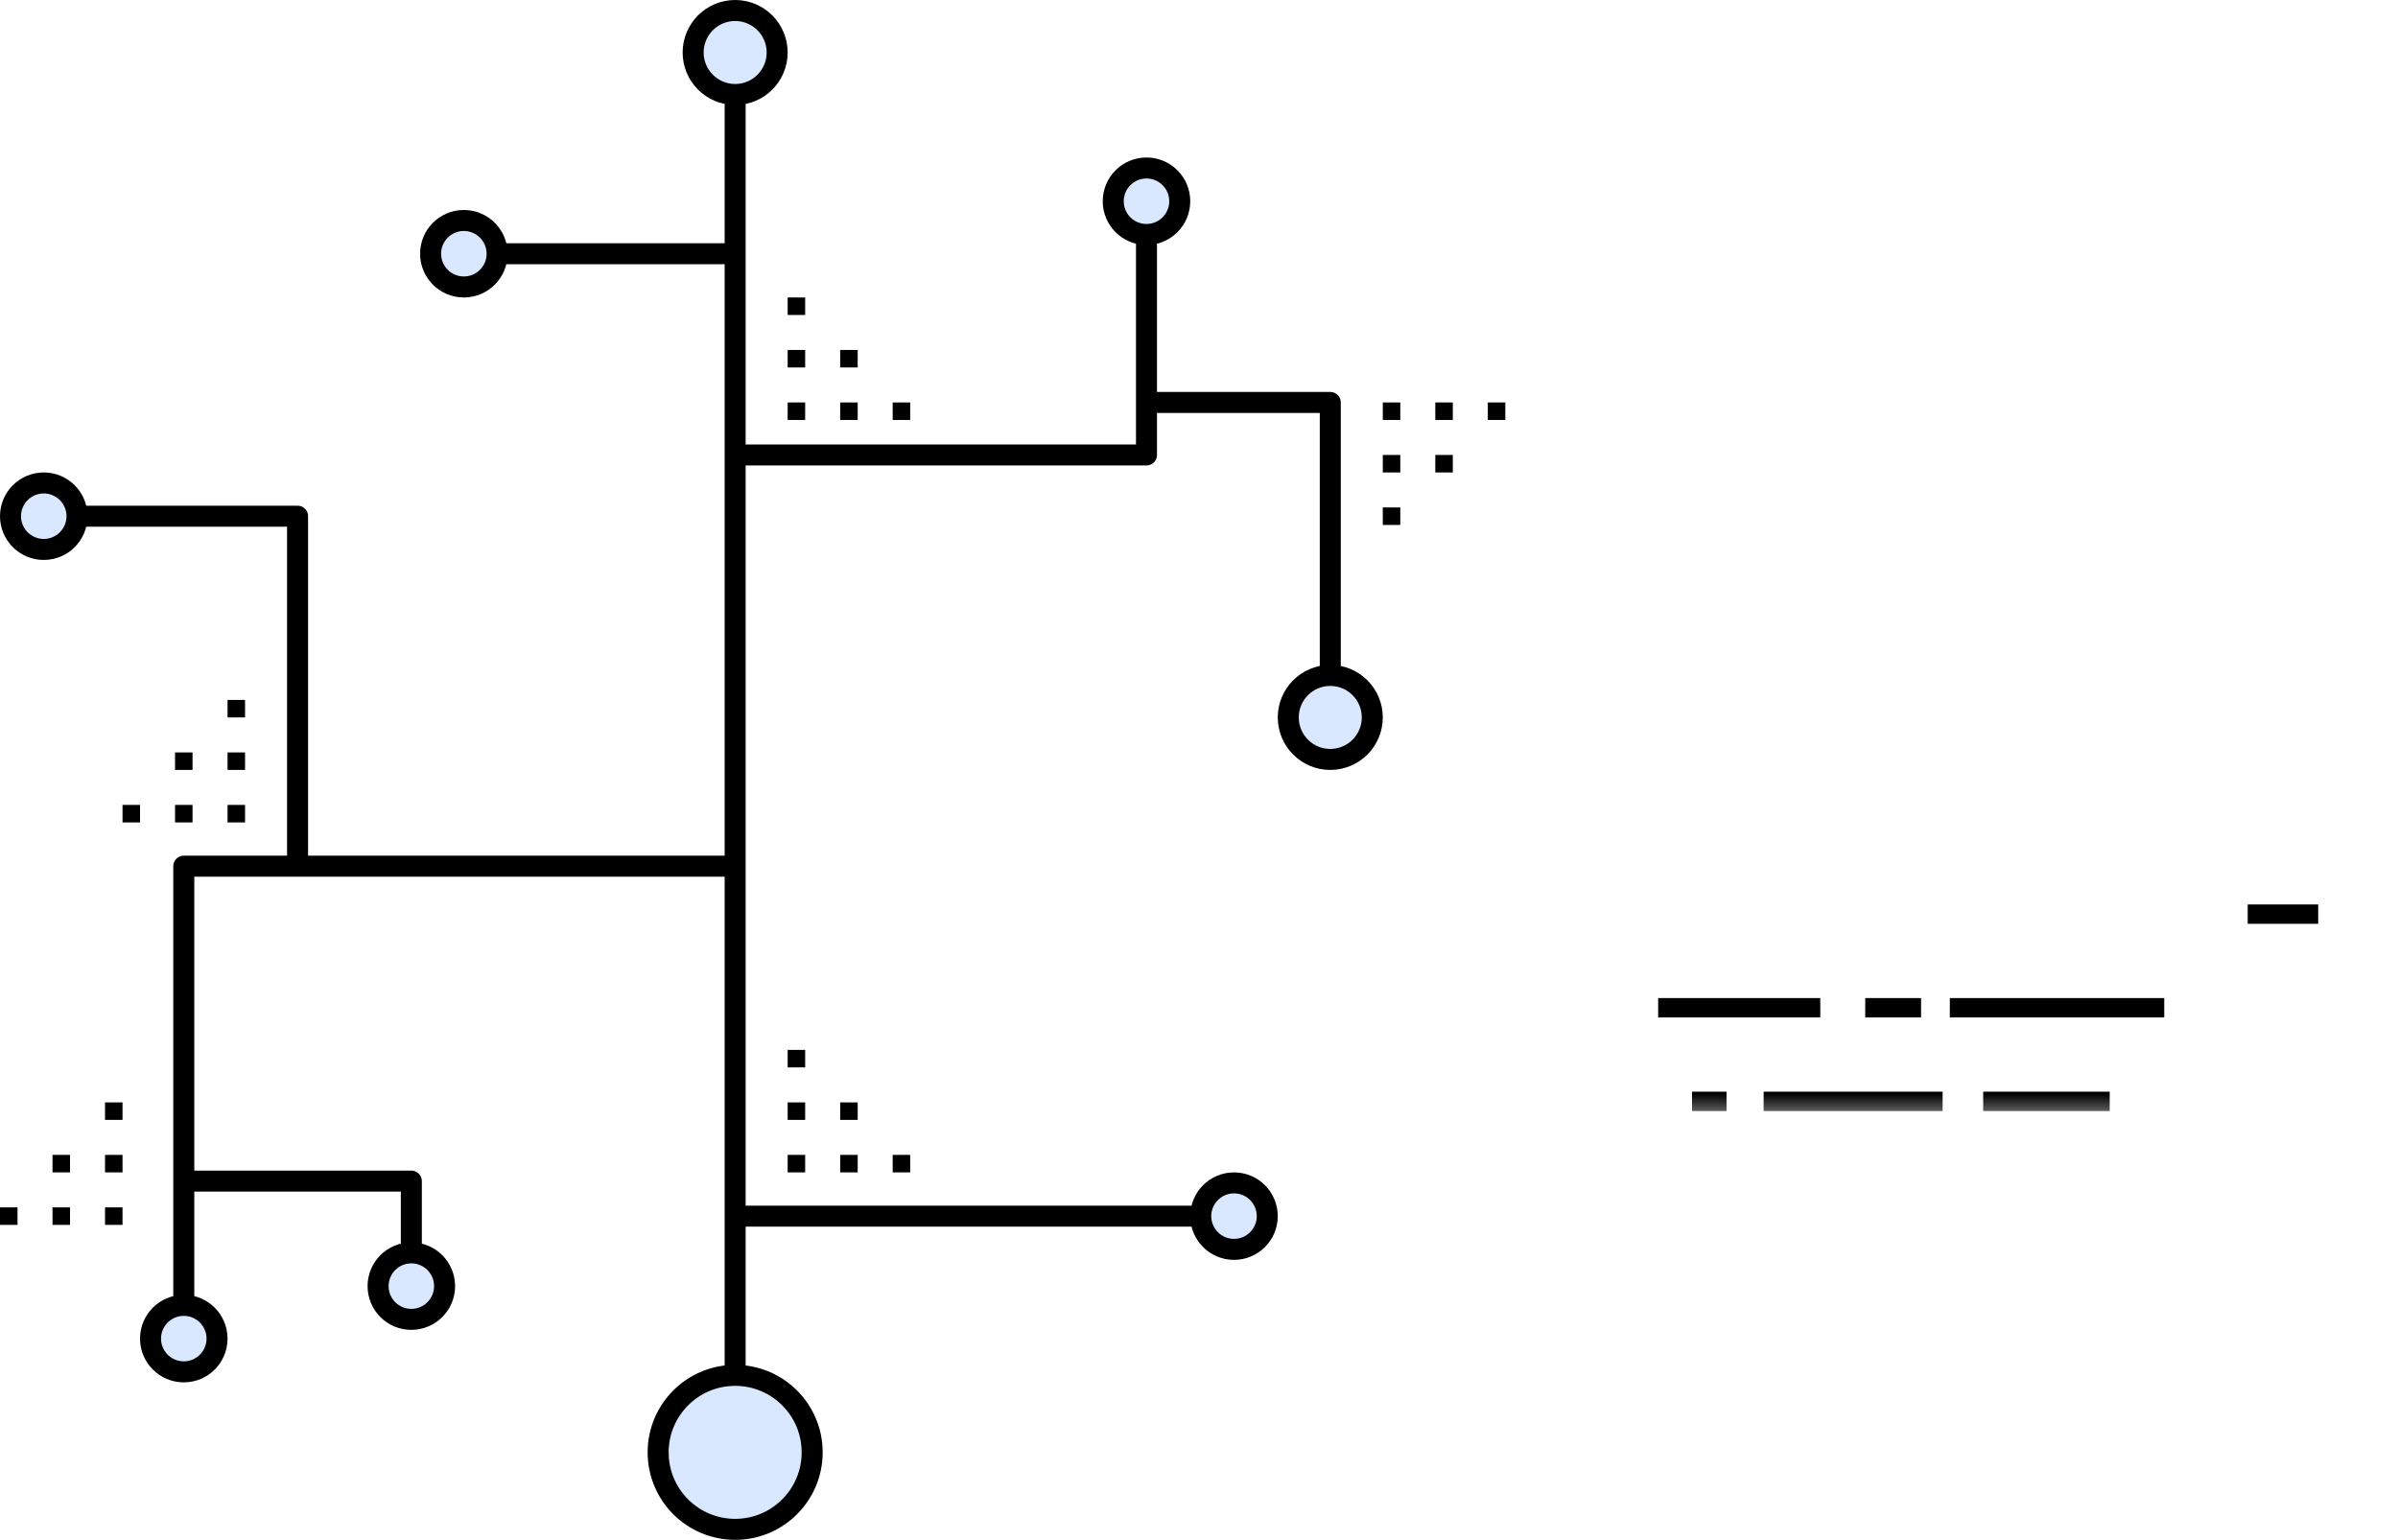 <svg width="137" height="88" viewBox="0 0 137 88" fill="none" xmlns="http://www.w3.org/2000/svg">
<path d="M42 86V69.5M42 5V14.5M42 26H65.5V23M42 26V49.5M42 26V14.5M65.5 13V23M42 49.5H17M42 49.5V69.5M10.5 76V67.5M10.5 67.5V49.5H17M10.5 67.5H23.5V72.5M17 49.5V29.5H2.5M65.5 23H76V39M42 14.5H28.5M42 69.5H68.5" stroke="black" stroke-width="1.2" stroke-linecap="round" stroke-linejoin="round"/>
<circle cx="42" cy="3" r="2.4" fill="#D9E8FF" stroke="black" stroke-width="1.2"/>
<circle cx="26.5" cy="14.5" r="1.9" fill="#D9E8FF" stroke="black" stroke-width="1.2"/>
<circle cx="65.5" cy="11.5" r="1.9" fill="#D9E8FF" stroke="black" stroke-width="1.2"/>
<circle cx="76" cy="41" r="2.4" fill="#D9E8FF" stroke="black" stroke-width="1.2"/>
<circle cx="2.5" cy="29.5" r="1.9" fill="#D9E8FF" stroke="black" stroke-width="1.2"/>
<circle cx="10.5" cy="76.5" r="1.9" fill="#D9E8FF" stroke="black" stroke-width="1.2"/>
<circle cx="23.5" cy="73.5" r="1.9" fill="#D9E8FF" stroke="black" stroke-width="1.2"/>
<circle cx="70.5" cy="69.5" r="1.9" fill="#D9E8FF" stroke="black" stroke-width="1.2"/>
<circle cx="42" cy="83" r="4.4" fill="#D9E8FF" stroke="black" stroke-width="1.2"/>
<rect x="52" y="24" width="1" height="1" transform="rotate(180 52 24)" fill="black"/>
<rect x="49" y="24" width="1" height="1" transform="rotate(180 49 24)" fill="black"/>
<rect x="46" y="24" width="1" height="1" transform="rotate(180 46 24)" fill="black"/>
<rect x="46" y="21" width="1" height="1" transform="rotate(180 46 21)" fill="black"/>
<rect x="46" y="18" width="1" height="1" transform="rotate(180 46 18)" fill="black"/>
<rect x="49" y="21" width="1" height="1" transform="rotate(180 49 21)" fill="black"/>
<rect width="1" height="1" transform="matrix(0 1 1 0 45 60)" fill="black"/>
<rect width="1" height="1" transform="matrix(0 1 1 0 45 63)" fill="black"/>
<rect width="1" height="1" transform="matrix(0 1 1 0 45 66)" fill="black"/>
<rect width="1" height="1" transform="matrix(0 1 1 0 48 66)" fill="black"/>
<rect width="1" height="1" transform="matrix(0 1 1 0 51 66)" fill="black"/>
<rect width="1" height="1" transform="matrix(0 1 1 0 48 63)" fill="black"/>
<rect width="1" height="1" transform="matrix(1 0 0 -1 7 47)" fill="black"/>
<rect width="1" height="1" transform="matrix(1 0 0 -1 10 47)" fill="black"/>
<rect width="1" height="1" transform="matrix(1 0 0 -1 13 47)" fill="black"/>
<rect width="1" height="1" transform="matrix(1 0 0 -1 13 44)" fill="black"/>
<rect width="1" height="1" transform="matrix(1 0 0 -1 13 41)" fill="black"/>
<rect width="1" height="1" transform="matrix(1 0 0 -1 10 44)" fill="black"/>
<rect width="1" height="1" transform="matrix(-1 0 0 1 86 23)" fill="black"/>
<rect width="1" height="1" transform="matrix(-1 0 0 1 83 23)" fill="black"/>
<rect width="1" height="1" transform="matrix(-1 0 0 1 80 23)" fill="black"/>
<rect width="1" height="1" transform="matrix(-1 0 0 1 80 26)" fill="black"/>
<rect width="1" height="1" transform="matrix(-1 0 0 1 80 29)" fill="black"/>
<rect width="1" height="1" transform="matrix(-1 0 0 1 83 26)" fill="black"/>
<rect width="1" height="1" transform="matrix(1 0 0 -1 0 70)" fill="black"/>
<rect width="1" height="1" transform="matrix(1 0 0 -1 3 70)" fill="black"/>
<rect width="1" height="1" transform="matrix(1 0 0 -1 6 70)" fill="black"/>
<rect width="1" height="1" transform="matrix(1 0 0 -1 6 67)" fill="black"/>
<rect width="1" height="1" transform="matrix(1 0 0 -1 6 64)" fill="black"/>
<rect width="1" height="1" transform="matrix(1 0 0 -1 3 67)" fill="black"/>
<mask id="mask0_9_433" style="mask-type:luminance" maskUnits="userSpaceOnUse" x="75" y="51" width="62" height="13">
<path d="M75 63.633L137 63.633V51L75 51V63.633Z" fill="white"/>
</mask>
<g mask="url(#mask0_9_433)">
<path d="M132.441 51.689H128.413V52.795H132.441V51.689Z" fill="black"/>
<path d="M123.645 57.038H111.395V58.145H123.645V57.038Z" fill="black"/>
<path d="M120.53 62.388H113.301V63.494H120.53V62.388Z" fill="black"/>
<path d="M110.983 62.388H100.757V63.494H110.983V62.388Z" fill="black"/>
<path d="M109.752 57.038H106.562V58.145H109.752V57.038Z" fill="black"/>
<path d="M98.639 62.388H96.666V63.494H98.639V62.388Z" fill="black"/>
<path d="M103.995 57.038H94.732V58.145H103.995V57.038Z" fill="black"/>
</g>
</svg>
